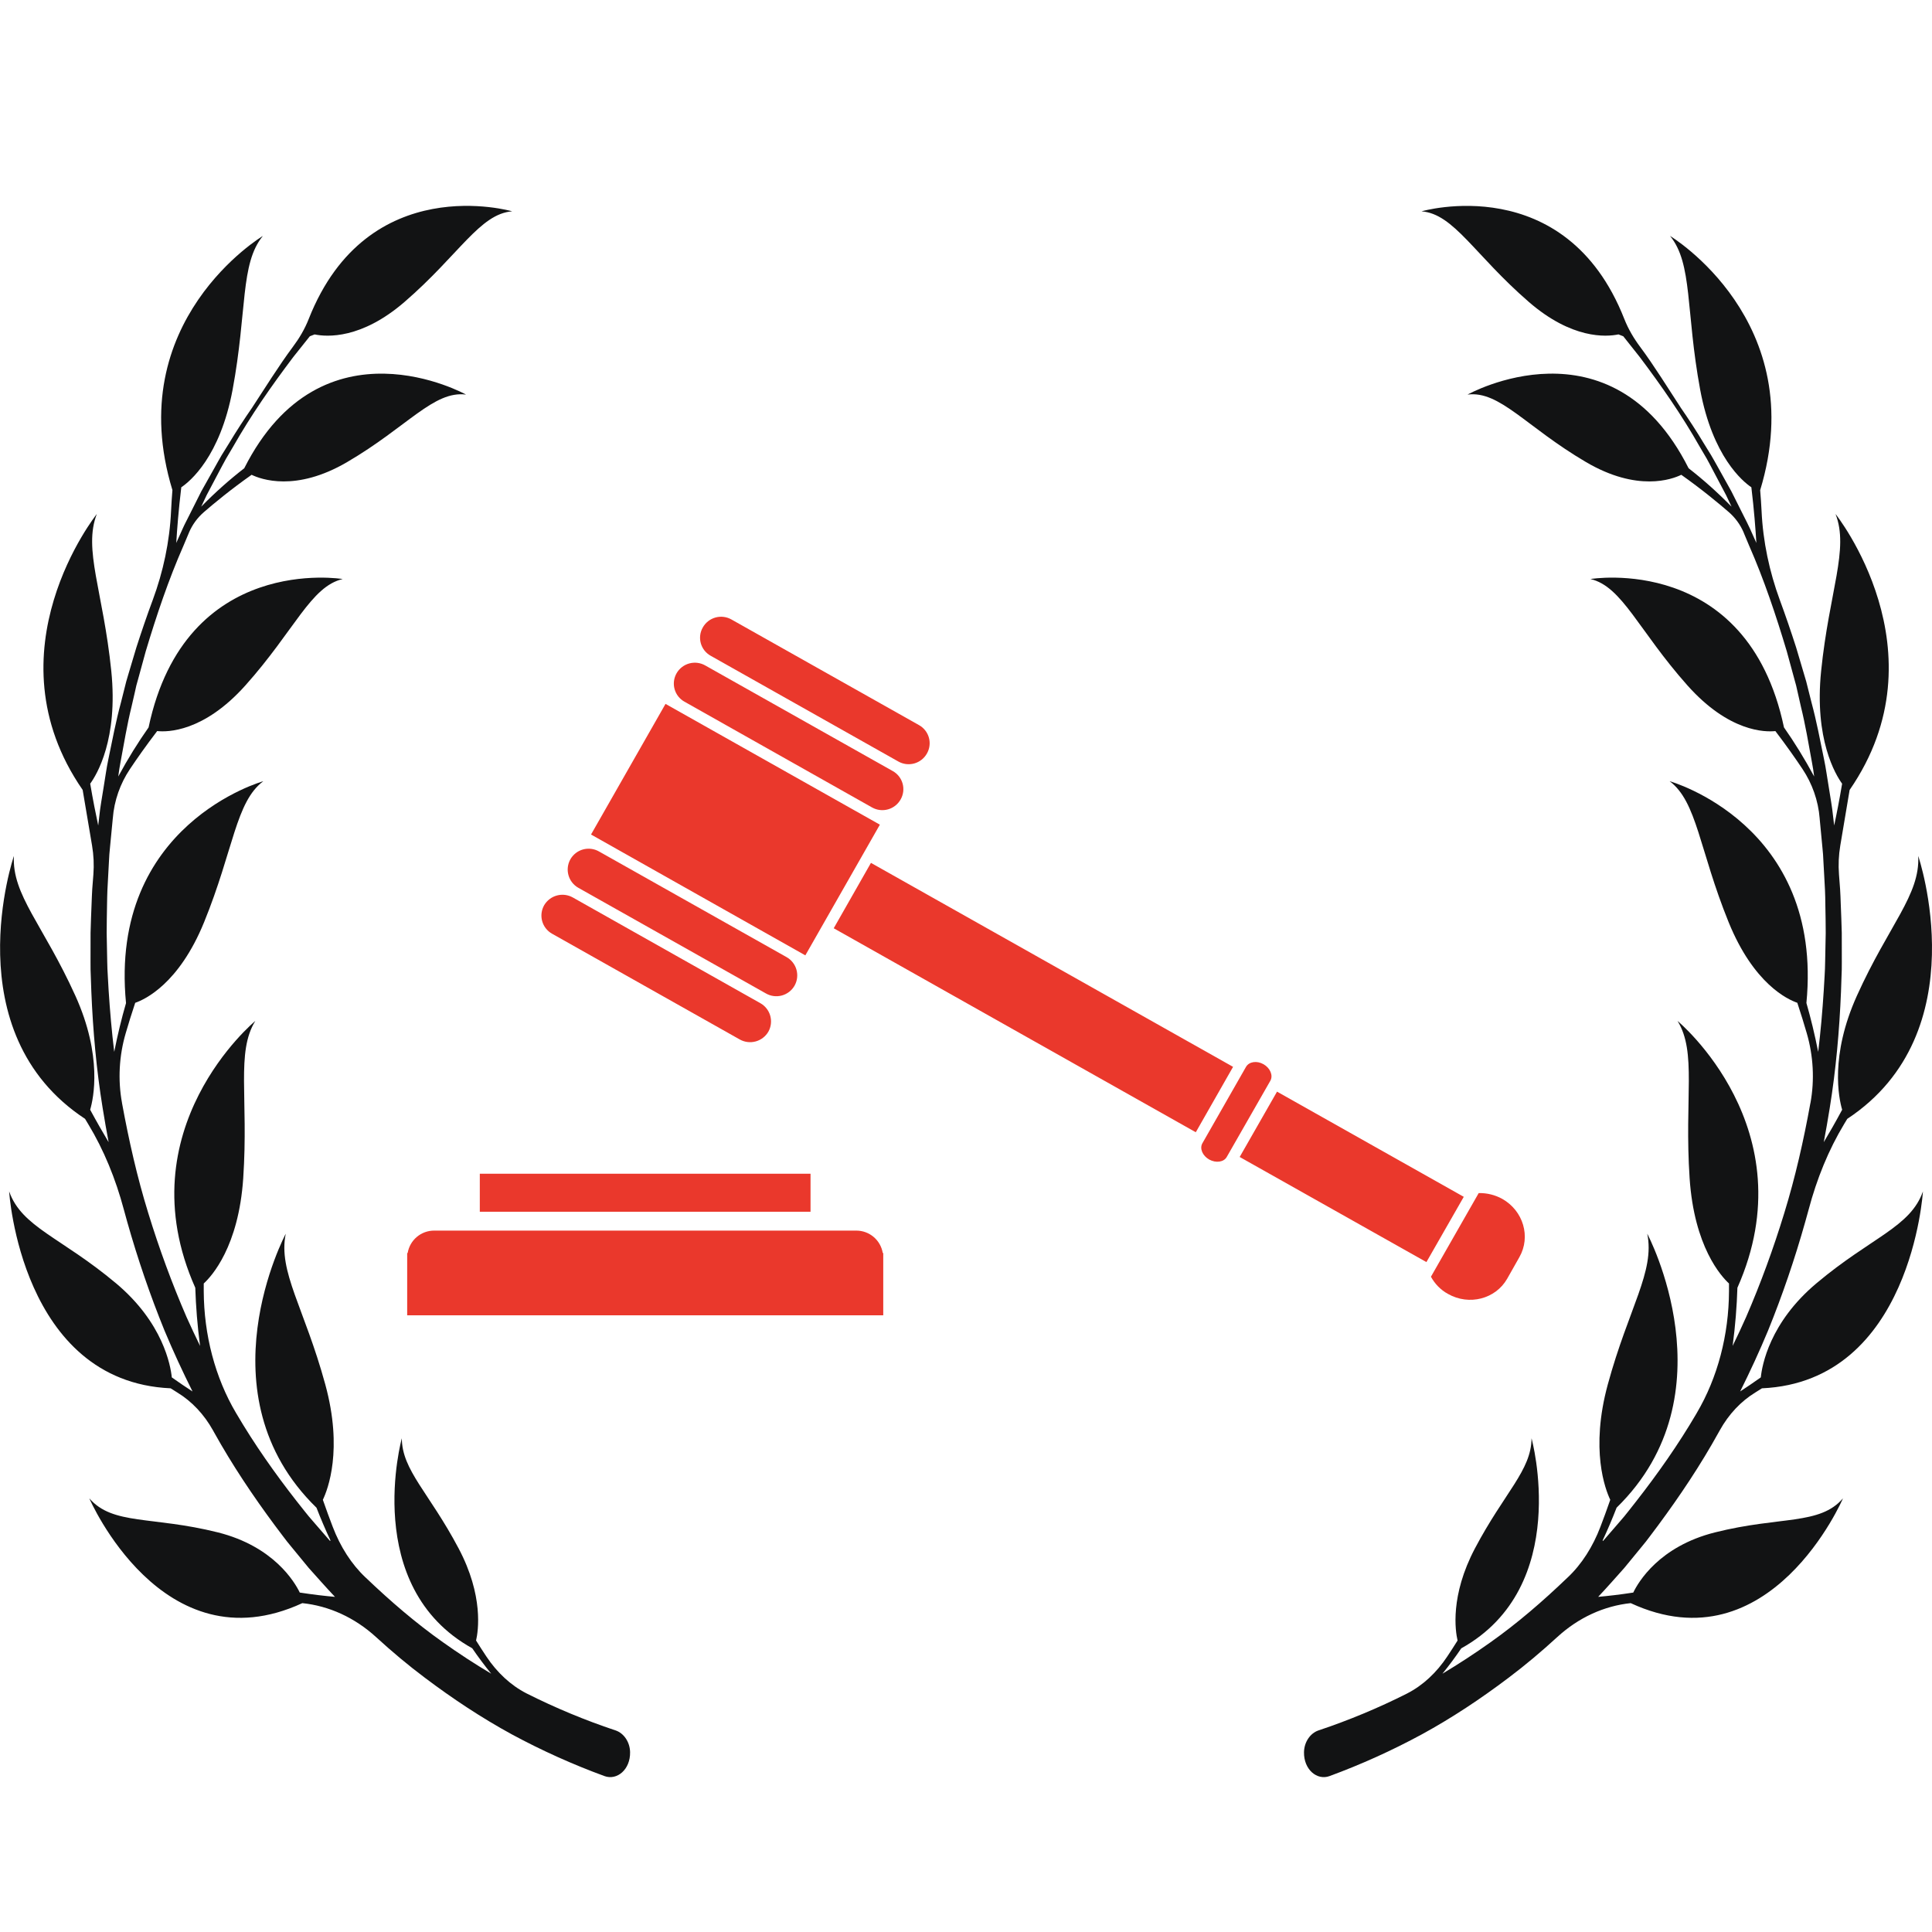 <?xml version="1.0" encoding="UTF-8"?> <svg xmlns="http://www.w3.org/2000/svg" width="926" height="926" viewBox="0 0 926 926" fill="none"><path d="M870.588 615.102C848.142 633.962 844.533 654.479 843.946 660.176C840.392 662.694 837.075 664.946 834.052 666.912C838.797 657.394 843.305 647.655 847.428 637.739C854.299 620.822 860.254 603.376 865.256 585.576C865.806 583.61 866.355 581.667 866.887 579.702C870.771 565.06 876.397 551.147 883.909 538.713C884.422 537.896 884.917 537.057 885.412 536.218L885.393 536.262C948.223 494.788 919.401 410.272 919.401 410.272C920.336 428.933 905.402 443.177 890.029 477.209C876.965 506.161 881.344 526.479 882.938 531.889C879.731 537.852 876.726 543.086 874.124 547.436C875.169 541.982 876.103 536.527 876.983 531.072C879.97 512.632 881.619 493.926 882.388 475.221L882.626 468.198C882.736 465.879 882.81 463.539 882.773 461.198L882.755 447.152C882.663 442.47 882.425 437.788 882.26 433.129C882.15 430.788 882.132 428.447 881.948 426.128L881.417 419.127C881.069 414.512 881.27 409.83 882.04 405.281L886.529 378.559V378.603C932.337 312.218 879.768 246.363 879.768 246.363C886.328 263.301 876.781 283.177 872.86 321.625C869.525 354.332 879.786 371.293 882.92 375.621C881.619 383.373 880.299 390.131 879.108 395.652L878.595 391.301C878.137 386.663 877.258 382.114 876.562 377.521L875.462 370.652C875.096 368.356 874.729 366.059 874.234 363.806C872.365 354.73 870.661 345.631 868.261 336.753L866.575 330.062L865.732 326.705L864.761 323.414L860.859 310.252C858.385 302.589 855.801 294.992 853.034 287.505C848.087 274.034 844.991 259.635 844.313 244.927C844.129 241.526 843.928 238.169 843.635 234.879L843.653 234.901C868.298 153.852 800.447 113.084 800.447 113.084C811.349 126.379 807.886 148.971 814.886 186.779C820.877 218.934 835.279 230.749 839.42 233.554C840.74 244.552 841.436 253.783 841.821 260.231C841.711 259.988 841.619 259.768 841.509 259.525L838.761 253.385C837.863 251.354 836.782 249.388 835.811 247.401L829.819 235.453L823.369 223.881C822.27 221.982 821.244 220.016 820.108 218.139L816.663 212.552C813.09 206.589 809.334 200.825 805.431 195.193H805.449C800.025 186.912 792.605 174.942 786.137 166.285C783.113 162.244 780.456 157.783 778.514 152.858C750.278 81.129 681.328 101.292 681.328 101.292C696.811 102.484 706.669 122.117 732.779 144.731C753.411 162.597 769.774 161.515 775.729 160.278C776.444 160.565 777.305 160.897 778.038 161.184L785.935 171.144C796.233 184.814 806.109 198.97 814.739 214.23L818.055 219.861C819.118 221.761 820.126 223.748 821.152 225.67L827.309 237.33L829.911 242.829C823.039 235.828 816.15 229.711 809.315 224.411H809.334C772.156 150.628 703.389 189.12 703.389 189.12C718.817 187.155 731.295 204.513 760.173 221.474C784.781 235.917 801.418 229.733 805.834 227.569C815.674 234.525 823.846 241.327 828.591 245.435C831.578 248.019 834.088 251.354 835.774 255.307C835.774 255.329 835.774 255.351 835.774 255.373L838.358 261.534C845.504 277.81 851.239 294.926 856.406 312.196L859.979 325.292L860.877 328.56L861.628 331.873L863.13 338.52C865.311 347.331 866.813 356.342 868.444 365.286C868.902 367.516 869.196 369.791 869.507 372.044L869.525 372.176C864.89 363.586 860.016 355.723 855.032 348.612L855.05 348.635C837.405 264.958 762.298 277.523 762.298 277.523C777.543 281.079 785.257 302.081 808.766 328.494C828.775 350.975 846.182 350.909 850.927 350.401C856.314 357.468 860.73 363.784 863.992 368.687C868.499 375.467 871.486 383.616 872.164 392.295C872.164 392.339 872.164 392.383 872.164 392.428L873.465 406.076L873.776 409.499L873.96 412.922L874.344 419.79L874.711 426.636C874.857 428.911 874.821 431.207 874.876 433.504C874.949 438.076 875.077 442.647 875.059 447.218L874.784 460.933C874.766 463.23 874.656 465.504 874.528 467.779L874.124 474.625C873.501 484.497 872.64 494.368 871.449 504.151C869.819 495.936 867.931 488.096 865.806 480.72V480.742C874.106 395.011 800.245 374.429 800.245 374.429C813.42 384.301 814.409 407.224 828.536 442.029C840.575 471.621 856.864 479.064 861.445 480.632C863.204 485.976 864.725 490.901 865.989 495.274C869.104 505.985 869.782 517.557 867.748 528.643C867.73 528.709 867.711 528.775 867.693 528.819C864.468 546.641 860.474 564.265 855.215 581.358C849.993 598.451 843.891 615.124 836.91 631.246C834.84 635.928 832.677 640.521 830.442 645.093C831.725 635.42 832.458 626.123 832.732 617.2V617.222C866.52 541.098 804.038 489.333 804.038 489.333C813.31 504.35 807.263 526.103 809.828 564.729C812.027 597.59 824.927 611.701 828.701 615.169C828.701 616.428 828.701 617.664 828.701 618.879C828.61 639.77 823.296 660.243 813.236 677.27C813.2 677.358 813.145 677.446 813.09 677.535C804.405 692.375 794.638 706.222 784.341 719.428C781.721 722.675 779.247 726.076 776.48 729.167L768.345 738.575C768.235 738.443 768.253 738.487 768.125 738.354C770.617 733.054 772.834 727.776 774.849 722.586V722.608C830.479 668.237 789.526 591.318 789.526 591.318C793.228 609.471 780.658 626.719 770.617 663.533C762.078 694.848 769.426 713.863 771.789 718.854C770.14 723.58 768.565 727.931 767.081 731.773C763.471 741.247 758.175 749.684 751.341 756.11C751.322 756.132 751.268 756.176 751.231 756.199C739.504 767.461 727.283 778.018 714.365 787.16C706.852 792.505 699.175 797.518 691.351 802.2C694.63 798.158 697.636 794.095 700.402 790.009V790.031C753.686 760.416 734.062 689.372 734.062 689.372C733.97 704.698 721.089 715.321 706.962 742.087C694.924 764.878 697.544 781.772 698.607 786.299C696.866 789.082 695.217 791.644 693.659 793.963C688.566 801.648 682.006 807.787 674.512 811.63C674.457 811.652 674.438 811.674 674.402 811.696C660.604 818.653 646.459 824.527 632.075 829.341L631.91 829.385L631.874 829.408C627.989 830.755 625.094 834.929 625.002 839.809C624.856 848.157 631.269 853.479 637.242 851.271C652.359 845.706 667.164 839.036 681.529 831.241C695.895 823.401 709.729 814.214 723.05 804.143C731.075 798.114 738.844 791.555 746.357 784.665C756.581 775.279 768.839 769.692 781.666 768.367L781.629 768.389C848.509 799.329 883.341 718.147 883.341 718.147C872.146 731.111 853.474 726.561 821.995 734.468C795.225 741.181 785.202 758.341 782.82 763.309C776.389 764.303 770.69 764.944 765.999 765.363C770.25 760.858 774.373 756.154 778.514 751.517L786.796 741.424C789.6 738.134 792.11 734.49 794.785 731.023C805.211 716.933 815.069 702.203 823.754 686.501C823.937 686.191 824.12 685.86 824.285 685.551C828.555 677.866 834.381 671.66 841.234 667.464C842.334 666.779 843.433 666.095 844.532 665.388V665.41C916.103 662.186 921.655 571.045 921.655 571.045C915.59 588.248 896.937 592.93 870.588 615.102Z" fill="#121314"></path><path d="M55.624 615.089C78.13 633.964 81.764 654.485 82.343 660.179C85.907 662.71 89.225 664.945 92.28 666.927C87.505 657.395 83.01 647.673 78.85 637.739C71.951 620.804 65.999 603.384 60.961 585.564C60.399 583.623 59.855 581.662 59.346 579.701C55.431 565.043 49.778 551.145 42.247 538.723C41.737 537.88 41.246 537.057 40.754 536.235L40.772 536.256C-22.27 494.794 6.662 410.266 6.662 410.266C5.696 428.931 20.689 443.187 36.102 477.205C49.216 506.161 44.81 526.47 43.212 531.89C46.442 537.859 49.462 543.089 52.06 547.433C51.042 541.992 50.076 536.53 49.199 531.068C46.197 512.636 44.546 493.929 43.774 475.223L43.528 468.2C43.423 465.88 43.353 463.539 43.388 461.198L43.405 447.152C43.493 442.47 43.739 437.788 43.897 433.127C44.02 430.787 44.037 428.446 44.213 426.126L44.757 419.124C45.108 414.505 44.898 409.845 44.125 405.289L39.613 378.569V378.59C-6.329 312.221 46.407 246.358 46.407 246.358C39.824 263.314 49.409 283.18 53.342 321.627C56.677 354.337 46.39 371.293 43.23 375.616C44.546 383.377 45.898 390.147 47.074 395.651L47.584 391.307C48.04 386.667 48.935 382.112 49.637 377.514L50.726 370.639C51.094 368.34 51.463 366.063 51.955 363.806C53.833 354.737 55.554 345.627 57.959 336.748L59.644 330.063L60.487 326.709L61.452 323.419L65.385 310.259C67.86 302.604 70.441 294.99 73.232 287.503C78.218 274.027 81.308 259.644 81.992 244.945C82.15 241.528 82.378 238.154 82.642 234.885V234.906C57.906 153.858 125.986 113.092 125.986 113.092C115.049 126.4 118.525 148.966 111.485 186.779C105.481 218.941 91.068 230.751 86.89 233.556C85.573 244.544 84.854 253.781 84.485 260.235C84.59 260.003 84.678 259.771 84.784 259.539L87.557 253.38C88.453 251.335 89.523 249.395 90.507 247.391L96.51 235.454L103.006 223.897C104.094 221.978 105.148 220.017 106.254 218.14L109.73 212.551C113.311 206.604 117.068 200.825 120.983 195.194H120.965C126.408 186.906 133.869 174.948 140.329 166.301C143.384 162.231 146.052 157.781 147.983 152.846C176.318 81.12 245.486 101.282 245.486 101.282C229.967 102.484 220.066 122.118 193.873 144.726C173.175 162.589 156.761 161.514 150.792 160.291C150.072 160.565 149.195 160.902 148.492 161.176L140.557 171.131C130.235 184.797 120.316 198.969 111.661 214.217L108.325 219.869C107.255 221.767 106.254 223.728 105.2 225.669L99.038 237.331L96.44 242.836C103.305 235.813 110.239 229.718 117.103 224.403L117.068 224.424C154.373 150.632 223.366 189.12 223.366 189.12C207.882 187.159 195.365 204.516 166.381 221.472C141.716 235.918 125.038 229.718 120.597 227.567C110.713 234.526 102.497 241.317 97.757 245.43C94.755 248.024 92.227 251.356 90.559 255.3C90.559 255.321 90.542 255.342 90.542 255.363L87.943 261.542C80.781 277.823 75.023 294.927 69.844 312.2L66.262 325.275L65.35 328.565L64.612 331.876L63.085 338.519C60.908 347.335 59.434 356.34 57.766 365.282C57.309 367.518 57.011 369.795 56.695 372.052L56.677 372.178C61.329 363.574 66.227 355.729 71.231 348.621L71.213 348.642C88.909 264.959 164.257 277.528 164.257 277.528C148.966 281.071 141.242 302.077 117.647 328.481C97.564 350.962 80.096 350.92 75.339 350.393C69.932 357.458 65.508 363.785 62.242 368.678C57.696 375.468 54.711 383.63 54.061 392.298C54.044 392.34 54.044 392.382 54.044 392.424L52.727 406.091L52.411 409.507L52.218 412.924L51.849 419.778L51.481 426.632C51.358 428.91 51.375 431.208 51.305 433.507C51.252 438.084 51.112 442.639 51.13 447.216L51.393 460.945C51.41 463.222 51.533 465.5 51.674 467.778L52.06 474.632C52.692 484.502 53.552 494.351 54.746 504.158C56.379 495.933 58.275 488.087 60.416 480.727L60.399 480.748C52.078 394.998 126.197 374.435 126.197 374.435C112.96 384.305 111.994 407.229 97.81 442.027C85.731 471.616 69.387 479.061 64.805 480.643C63.032 485.978 61.505 490.892 60.241 495.258C57.099 505.992 56.431 517.549 58.485 528.643C58.485 528.706 58.503 528.769 58.503 528.811C61.768 546.632 65.753 564.263 71.038 581.346C76.287 598.449 82.413 615.11 89.4 631.244C91.507 635.926 93.666 640.523 95.896 645.1C94.597 635.441 93.895 626.119 93.596 617.198V617.219C59.697 541.107 122.37 489.331 122.37 489.331C113.083 504.347 119.157 526.112 116.577 564.727C114.365 597.585 101.444 611.694 97.652 615.173C97.634 616.439 97.634 617.662 97.652 618.885C97.757 639.785 103.076 660.242 113.153 677.282C113.206 677.367 113.241 677.451 113.311 677.536C122.019 692.383 131.815 706.239 142.137 719.441C144.771 722.667 147.263 726.084 150.037 729.163L158.183 738.569C158.306 738.443 158.288 738.485 158.411 738.358C155.918 733.044 153.689 727.792 151.67 722.583V722.625C95.861 668.235 136.958 591.321 136.958 591.321C133.219 609.479 145.841 626.73 155.901 663.532C164.485 694.85 157.13 713.873 154.742 718.85C156.392 723.595 157.99 727.919 159.464 731.778C163.081 741.247 168.4 749.683 175.247 756.116C175.299 756.137 175.335 756.179 175.352 756.2C187.132 767.462 199.386 778.007 212.359 787.16C219.89 792.516 227.597 797.536 235.427 802.196C232.179 798.168 229.125 794.098 226.351 790.028H226.368C172.912 760.418 192.592 689.367 192.592 689.367C192.679 704.699 205.618 715.328 219.785 742.091C231.863 764.868 229.23 781.761 228.176 786.295C229.914 789.079 231.565 791.63 233.127 793.971C238.236 801.648 244.819 807.785 252.333 811.624C252.386 811.645 252.421 811.666 252.456 811.687C266.289 818.646 280.492 824.53 294.905 829.339L295.08 829.381L295.116 829.402C299.013 830.752 301.909 834.928 301.997 839.799C302.155 848.151 295.73 853.465 289.726 851.272C274.576 845.726 259.706 839.04 245.293 831.258C230.88 823.392 217.011 814.218 203.634 804.137C195.576 798.105 187.799 791.567 180.25 784.65C169.998 775.286 157.691 769.697 144.841 768.369L144.876 768.39C77.779 799.328 42.808 718.154 42.808 718.154C54.062 731.103 72.793 726.569 104.375 734.457C131.235 741.184 141.277 758.33 143.682 763.307C150.142 764.298 155.866 764.952 160.553 765.374C156.287 760.861 152.144 756.158 147.983 751.518L139.697 741.437C136.87 738.126 134.36 734.499 131.674 731.04C121.211 716.931 111.327 702.189 102.602 686.499C102.427 686.182 102.234 685.866 102.076 685.55C97.792 677.873 91.929 671.673 85.064 667.476C83.959 666.78 82.852 666.084 81.746 665.388L81.764 665.409C9.962 662.182 4.379 571.033 4.379 571.033C10.471 588.242 29.185 592.924 55.624 615.089Z" fill="#121314"></path><path d="M385.996 457.9L283.28 399.98L318.98 337.372L421.719 395.259L385.996 457.9ZM591.005 511.334L417.445 413.572L399.6 444.91L573.138 542.682L591.005 511.334ZM612.075 523.219L594.175 554.534L683.678 604.911L701.579 573.629L612.075 523.219ZM587.97 554.534C586.597 556.978 582.847 557.559 579.589 555.773C576.341 553.943 574.901 550.472 576.285 547.995L597.21 511.334C598.65 508.845 602.4 508.243 605.625 510.095C608.828 511.926 610.279 515.474 608.895 517.963L587.97 554.534ZM720.015 574.611C716.564 572.709 712.671 571.754 708.732 571.844L685.843 611.93C687.684 615.289 690.43 618.225 694.046 620.189C704.134 625.903 716.823 622.61 722.37 612.912L728.24 602.534C733.798 592.769 730.137 580.325 720.015 574.611ZM431.652 383.195C430.344 385.512 428.169 387.216 425.606 387.932C423.043 388.647 420.3 388.316 417.981 387.012L328.076 336.323C326.923 335.683 325.909 334.82 325.093 333.785C324.278 332.749 323.676 331.562 323.324 330.291C322.972 329.021 322.876 327.693 323.042 326.385C323.209 325.078 323.634 323.816 324.293 322.674C325.624 320.366 327.815 318.678 330.387 317.98C332.959 317.281 335.703 317.629 338.019 318.947L427.902 369.569C429.049 370.211 430.057 371.075 430.867 372.11C431.678 373.145 432.275 374.331 432.624 375.598C432.972 376.866 433.066 378.19 432.899 379.494C432.732 380.798 432.308 382.056 431.652 383.195ZM444.251 361.187C443.602 362.336 442.732 363.345 441.692 364.158C440.652 364.97 439.463 365.57 438.191 365.922C436.919 366.274 435.591 366.373 434.281 366.211C432.971 366.05 431.706 365.632 430.558 364.982L340.62 314.304C339.472 313.668 338.463 312.81 337.651 311.779C336.839 310.749 336.241 309.567 335.89 308.302C335.54 307.038 335.446 305.716 335.612 304.415C335.778 303.114 336.202 301.858 336.859 300.723C337.507 299.569 338.378 298.554 339.42 297.738C340.462 296.921 341.655 296.319 342.931 295.965C344.206 295.612 345.539 295.514 346.853 295.677C348.167 295.84 349.435 296.262 350.585 296.917L440.49 347.55C441.64 348.191 442.65 349.055 443.463 350.091C444.275 351.126 444.874 352.313 445.224 353.582C445.574 354.851 445.668 356.177 445.501 357.482C445.334 358.788 444.909 360.047 444.251 361.187ZM368.274 494.482C366.936 496.781 364.747 498.461 362.181 499.158C359.614 499.856 356.876 499.515 354.558 498.21L264.587 447.521C263.439 446.876 262.431 446.01 261.619 444.974C260.808 443.937 260.21 442.751 259.859 441.482C259.509 440.213 259.413 438.888 259.577 437.582C259.74 436.276 260.161 435.015 260.814 433.872C262.159 431.58 264.347 429.906 266.912 429.21C269.476 428.513 272.211 428.849 274.53 430.145L364.457 480.834C366.769 482.142 368.468 484.312 369.183 486.87C369.899 489.428 369.572 492.165 368.274 494.482ZM380.84 472.397C380.186 473.551 379.309 474.564 378.261 475.378C377.213 476.191 376.014 476.789 374.734 477.137C373.453 477.485 372.117 477.575 370.801 477.403C369.485 477.231 368.217 476.8 367.069 476.135L277.164 425.502C274.858 424.189 273.166 422.016 272.457 419.458C271.748 416.901 272.08 414.167 273.381 411.854C274.035 410.704 274.91 409.695 275.955 408.884C277.001 408.073 278.196 407.477 279.473 407.13C280.749 406.782 282.082 406.691 283.394 406.86C284.706 407.029 285.972 407.456 287.119 408.115L377.012 458.748C379.326 460.054 381.027 462.224 381.745 464.782C382.462 467.34 382.137 470.078 380.84 472.397ZM229.968 562.558H388.485V580.783H229.968V562.558ZM423.103 600.569C422.608 597.567 421.063 594.839 418.743 592.87C416.423 590.902 413.479 589.821 410.437 589.822H208.061C205.019 589.821 202.075 590.902 199.755 592.87C197.435 594.839 195.889 597.567 195.395 600.569H195.16V630.411H423.338V600.569H423.103Z" fill="#EA382C"></path></svg> 